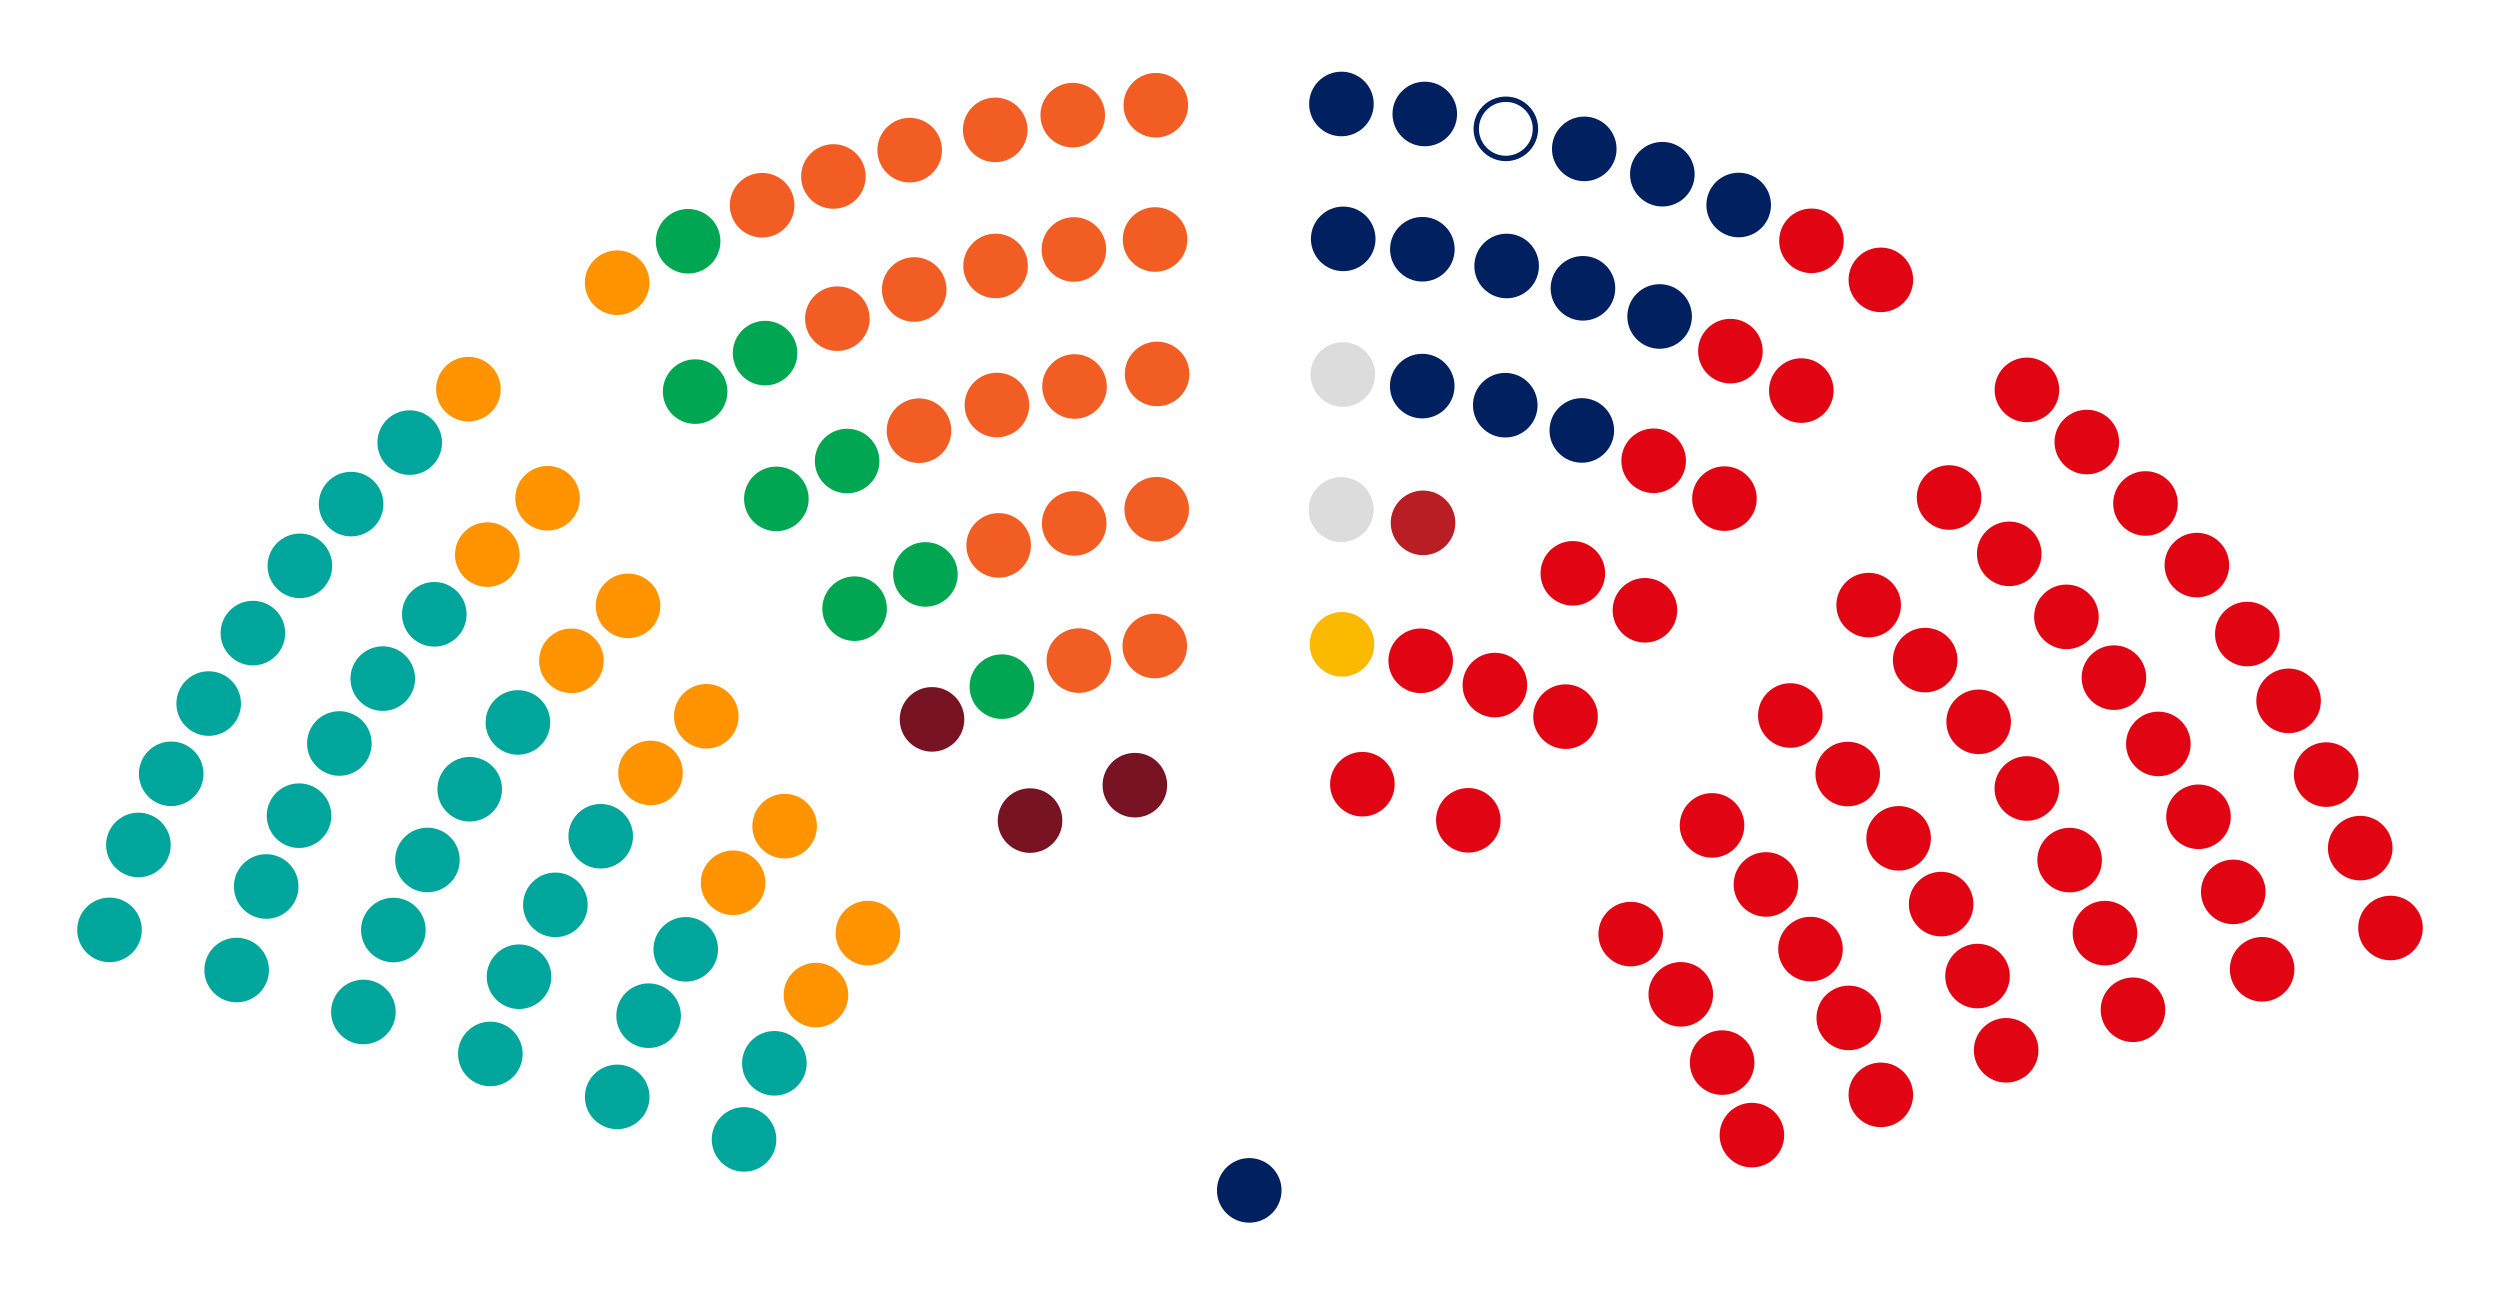 <svg xmlns="http://www.w3.org/2000/svg" width="348.327" height="180" viewBox="0 0 116.109 60">
	<circle r="1.5" cx="5.086" cy="43.187" fill="#00a59b" />
	<circle r="1.5" cx="6.428" cy="39.243" fill="#00a59b" />
	<circle r="1.5" cx="7.951" cy="35.939" fill="#00a59b" />
	<circle r="1.5" cx="9.692" cy="32.676" fill="#00a59b" />
	<circle r="1.5" cx="11.745" cy="29.403" fill="#00a59b" />
	<circle r="1.5" cx="13.927" cy="26.28" fill="#00a59b" />
	<circle r="1.5" cx="16.307" cy="23.412" fill="#00a59b" />
	<circle r="1.5" cx="19.028" cy="20.556" fill="#00a59b" />
	<circle r="1.5" cx="21.755" cy="18.073" fill="#ff9300" />
	<circle r="1.5" cx="10.991" cy="45.052" fill="#00a59b" />
	<circle r="1.5" cx="12.363" cy="41.172" fill="#00a59b" />
	<circle r="1.5" cx="13.889" cy="37.883" fill="#00a59b" />
	<circle r="1.5" cx="15.761" cy="34.53" fill="#00a59b" />
	<circle r="1.5" cx="17.777" cy="31.517" fill="#00a59b" />
	<circle r="1.5" cx="20.17" cy="28.53" fill="#00a59b" />
	<circle r="1.5" cx="22.632" cy="25.758" fill="#ff9300" />
	<circle r="1.5" cx="25.431" cy="23.141" fill="#ff9300" />
	<circle r="1.5" cx="16.877" cy="46.999" fill="#00a59b" />
	<circle r="1.5" cx="18.269" cy="43.194" fill="#00a59b" />
	<circle r="1.5" cx="19.851" cy="39.94" fill="#00a59b" />
	<circle r="1.5" cx="21.815" cy="36.655" fill="#00a59b" />
	<circle r="1.5" cx="24.053" cy="33.553" fill="#00a59b" />
	<circle r="1.5" cx="26.539" cy="30.691" fill="#ff9300" />
	<circle r="1.5" cx="29.168" cy="28.138" fill="#ff9300" />
	<circle r="1.5" cx="22.774" cy="48.949" fill="#00a59b" />
	<circle r="1.5" cx="24.106" cy="45.362" fill="#00a59b" />
	<circle r="1.5" cx="25.793" cy="42.025" fill="#00a59b" />
	<circle r="1.5" cx="27.899" cy="38.839" fill="#00a59b" />
	<circle r="1.5" cx="30.211" cy="35.899" fill="#ff9300" />
	<circle r="1.5" cx="32.803" cy="33.267" fill="#ff9300" />
	<circle r="1.5" cx="28.665" cy="50.944" fill="#00a59b" />
	<circle r="1.5" cx="30.124" cy="47.172" fill="#00a59b" />
	<circle r="1.5" cx="31.848" cy="44.091" fill="#00a59b" />
	<circle r="1.5" cx="34.048" cy="40.999" fill="#ff9300" />
	<circle r="1.5" cx="36.441" cy="38.37" fill="#ff9300" />
	<circle r="1.5" cx="34.556" cy="52.919" fill="#00a59b" />
	<circle r="1.5" cx="35.965" cy="49.384" fill="#00a59b" />
	<circle r="1.5" cx="37.895" cy="46.214" fill="#ff9300" />
	<circle r="1.5" cx="40.309" cy="43.335" fill="#ff9300" />
	<circle r="1.5" cx="28.663" cy="13.129" fill="#ff9300" />
	<circle r="1.5" cx="31.959" cy="11.205" fill="#00a651" />
	<circle r="1.5" cx="35.396" cy="9.531" fill="#f25d23" />
	<circle r="1.5" cx="38.706" cy="8.196" fill="#f25d23" />
	<circle r="1.5" cx="42.249" cy="6.974" fill="#f25d23" />
	<circle r="1.5" cx="46.221" cy="6.032" fill="#f25d23" />
	<circle r="1.5" cx="49.822" cy="5.348" fill="#f25d23" />
	<circle r="1.5" cx="53.68" cy="4.887" fill="#f25d23" />
	<circle r="1.5" cx="32.285" cy="18.188" fill="#00a651" />
	<circle r="1.5" cx="35.533" cy="16.4" fill="#00a651" />
	<circle r="1.5" cx="38.89" cy="14.8" fill="#f25d23" />
	<circle r="1.5" cx="42.459" cy="13.446" fill="#f25d23" />
	<circle r="1.5" cx="46.239" cy="12.351" fill="#f25d23" />
	<circle r="1.5" cx="49.875" cy="11.586" fill="#f25d23" />
	<circle r="1.5" cx="53.645" cy="11.123" fill="#f25d23" />
	<circle r="1.5" cx="36.057" cy="23.17" fill="#00a651" />
	<circle r="1.5" cx="39.344" cy="21.412" fill="#00a651" />
	<circle r="1.5" cx="42.681" cy="20.003" fill="#f25d23" />
	<circle r="1.5" cx="46.301" cy="18.81" fill="#f25d23" />
	<circle r="1.5" cx="49.904" cy="17.95" fill="#f25d23" />
	<circle r="1.5" cx="53.739" cy="17.367" fill="#f25d23" />
	<circle r="1.5" cx="39.691" cy="28.269" fill="#00a651" />
	<circle r="1.5" cx="42.98" cy="26.678" fill="#00a651" />
	<circle r="1.5" cx="46.381" cy="25.331" fill="#f25d23" />
	<circle r="1.5" cx="49.89" cy="24.309" fill="#f25d23" />
	<circle r="1.5" cx="53.721" cy="23.65" fill="#f25d23" />
	<circle r="1.5" cx="43.286" cy="33.41" fill="#781323" />
	<circle r="1.5" cx="46.53" cy="31.89" fill="#00a651" />
	<circle r="1.5" cx="50.105" cy="30.68" fill="#f25d23" />
	<circle r="1.5" cx="53.632" cy="30.004" fill="#f25d23" />
	<circle r="1.5" cx="47.839" cy="38.111" fill="#781323" />
	<circle r="1.5" cx="52.707" cy="36.466" fill="#781323" />
	<circle r="1.5" cx="62.301" cy="4.829" fill="#002060" />
	<circle r="1.5" cx="66.172" cy="5.294" fill="#002060" />
	<circle r="1.375" cx="69.937" cy="5.984" fill="#002060" stroke="#002060" fill-opacity="0" stroke-width="0.25" />
	<circle r="1.5" cx="73.579" cy="6.915" fill="#002060" />
	<circle r="1.5" cx="77.205" cy="8.091" fill="#002060" />
	<circle r="1.5" cx="80.751" cy="9.522" fill="#002060" />
	<circle r="1.5" cx="84.131" cy="11.185" fill="#e10514" />
	<circle r="1.5" cx="87.354" cy="12.998" fill="#e10514" />
	<circle r="1.5" cx="62.384" cy="11.094" fill="#002060" />
	<circle r="1.5" cx="66.06" cy="11.576" fill="#002060" />
	<circle r="1.5" cx="69.974" cy="12.354" fill="#002060" />
	<circle r="1.5" cx="73.518" cy="13.39" fill="#002060" />
	<circle r="1.5" cx="77.079" cy="14.698" fill="#002060" />
	<circle r="1.5" cx="80.366" cy="16.308" fill="#e10514" />
	<circle r="1.5" cx="83.659" cy="18.14" fill="#e10514" />
	<circle r="1.5" cx="62.366" cy="17.394" fill="gainsboro" />
	<circle r="1.5" cx="66.054" cy="17.932" fill="#002060" />
	<circle r="1.5" cx="69.91" cy="18.819" fill="#002060" />
	<circle r="1.5" cx="73.465" cy="19.991" fill="#002060" />
	<circle r="1.5" cx="76.802" cy="21.4" fill="#e10514" />
	<circle r="1.5" cx="80.089" cy="23.158" fill="#e10514" />
	<circle r="1.5" cx="62.289" cy="23.668" fill="gainsboro" />
	<circle r="1.5" cx="62.289" cy="23.668" fill="gainsboro" />
	<circle r="1.5" cx="66.091" cy="24.283" fill="#b81e23" />
	<circle r="1.5" cx="73.048" cy="26.628" fill="#e10514" />
	<circle r="1.5" cx="76.397" cy="28.344" fill="#e10514" />
	<circle r="1.5" cx="62.326" cy="29.924" fill="#fbba00" />
	<circle r="1.5" cx="65.983" cy="30.689" fill="#e10514" />
	<circle r="1.5" cx="69.428" cy="31.817" fill="#e10514" />
	<circle r="1.5" cx="72.709" cy="33.283" fill="#e10514" />
	<circle r="1.5" cx="63.274" cy="36.421" fill="#e10514" />
	<circle r="1.5" cx="68.194" cy="38.098" fill="#e10514" />
	<circle r="1.5" cx="94.137" cy="18.108" fill="#e10514" />
	<circle r="1.5" cx="96.92" cy="20.53" fill="#e10514" />
	<circle r="1.5" cx="99.644" cy="23.383" fill="#e10514" />
	<circle r="1.5" cx="102.03" cy="26.245" fill="#e10514" />
	<circle r="1.5" cx="104.373" cy="29.447" fill="#e10514" />
	<circle r="1.5" cx="106.29" cy="32.55" fill="#e10514" />
	<circle r="1.5" cx="108.037" cy="35.975" fill="#e10514" />
	<circle r="1.5" cx="109.617" cy="39.39" fill="#e10514" />
	<circle r="1.5" cx="111.023" cy="43.1" fill="#e10514" />
	<circle r="1.5" cx="90.522" cy="23.106" fill="#e10514" />
	<circle r="1.5" cx="93.316" cy="25.723" fill="#e10514" />
	<circle r="1.5" cx="95.972" cy="28.65" fill="#e10514" />
	<circle r="1.5" cx="98.178" cy="31.472" fill="#e10514" />
	<circle r="1.5" cx="100.241" cy="34.551" fill="#e10514" />
	<circle r="1.5" cx="102.106" cy="37.935" fill="#e10514" />
	<circle r="1.5" cx="103.721" cy="41.423" fill="#e10514" />
	<circle r="1.5" cx="105.061" cy="45.017" fill="#e10514" />
	<circle r="1.5" cx="86.787" cy="28.103" fill="#e10514" />
	<circle r="1.5" cx="89.412" cy="30.658" fill="#e10514" />
	<circle r="1.5" cx="91.895" cy="33.524" fill="#e10514" />
	<circle r="1.5" cx="94.133" cy="36.62" fill="#e10514" />
	<circle r="1.5" cx="96.121" cy="39.946" fill="#e10514" />
	<circle r="1.5" cx="97.762" cy="43.339" fill="#e10514" />
	<circle r="1.5" cx="99.064" cy="46.898" fill="#e10514" />
	<circle r="1.5" cx="83.149" cy="33.231" fill="#e10514" />
	<circle r="1.5" cx="85.815" cy="35.949" fill="#e10514" />
	<circle r="1.5" cx="88.178" cy="38.935" fill="#e10514" />
	<circle r="1.5" cx="90.154" cy="41.99" fill="#e10514" />
	<circle r="1.5" cx="91.843" cy="45.332" fill="#e10514" />
	<circle r="1.5" cx="93.173" cy="48.78" fill="#e10514" />
	<circle r="1.5" cx="79.513" cy="38.334" fill="#e10514" />
	<circle r="1.5" cx="82.017" cy="41.077" fill="#e10514" />
	<circle r="1.5" cx="84.086" cy="44.079" fill="#e10514" />
	<circle r="1.5" cx="85.863" cy="47.276" fill="#e10514" />
	<circle r="1.5" cx="87.352" cy="50.849" fill="#e10514" />
	<circle r="1.5" cx="75.736" cy="43.383" fill="#e10514" />
	<circle r="1.5" cx="78.061" cy="46.181" fill="#e10514" />
	<circle r="1.5" cx="79.982" cy="49.351" fill="#e10514" />
	<circle r="1.5" cx="81.365" cy="52.719" fill="#e10514" />
	<circle r="1.5" cx="58.02" cy="55.286" fill="#002060" stroke-width="0.25" stroke="none" />
</svg>